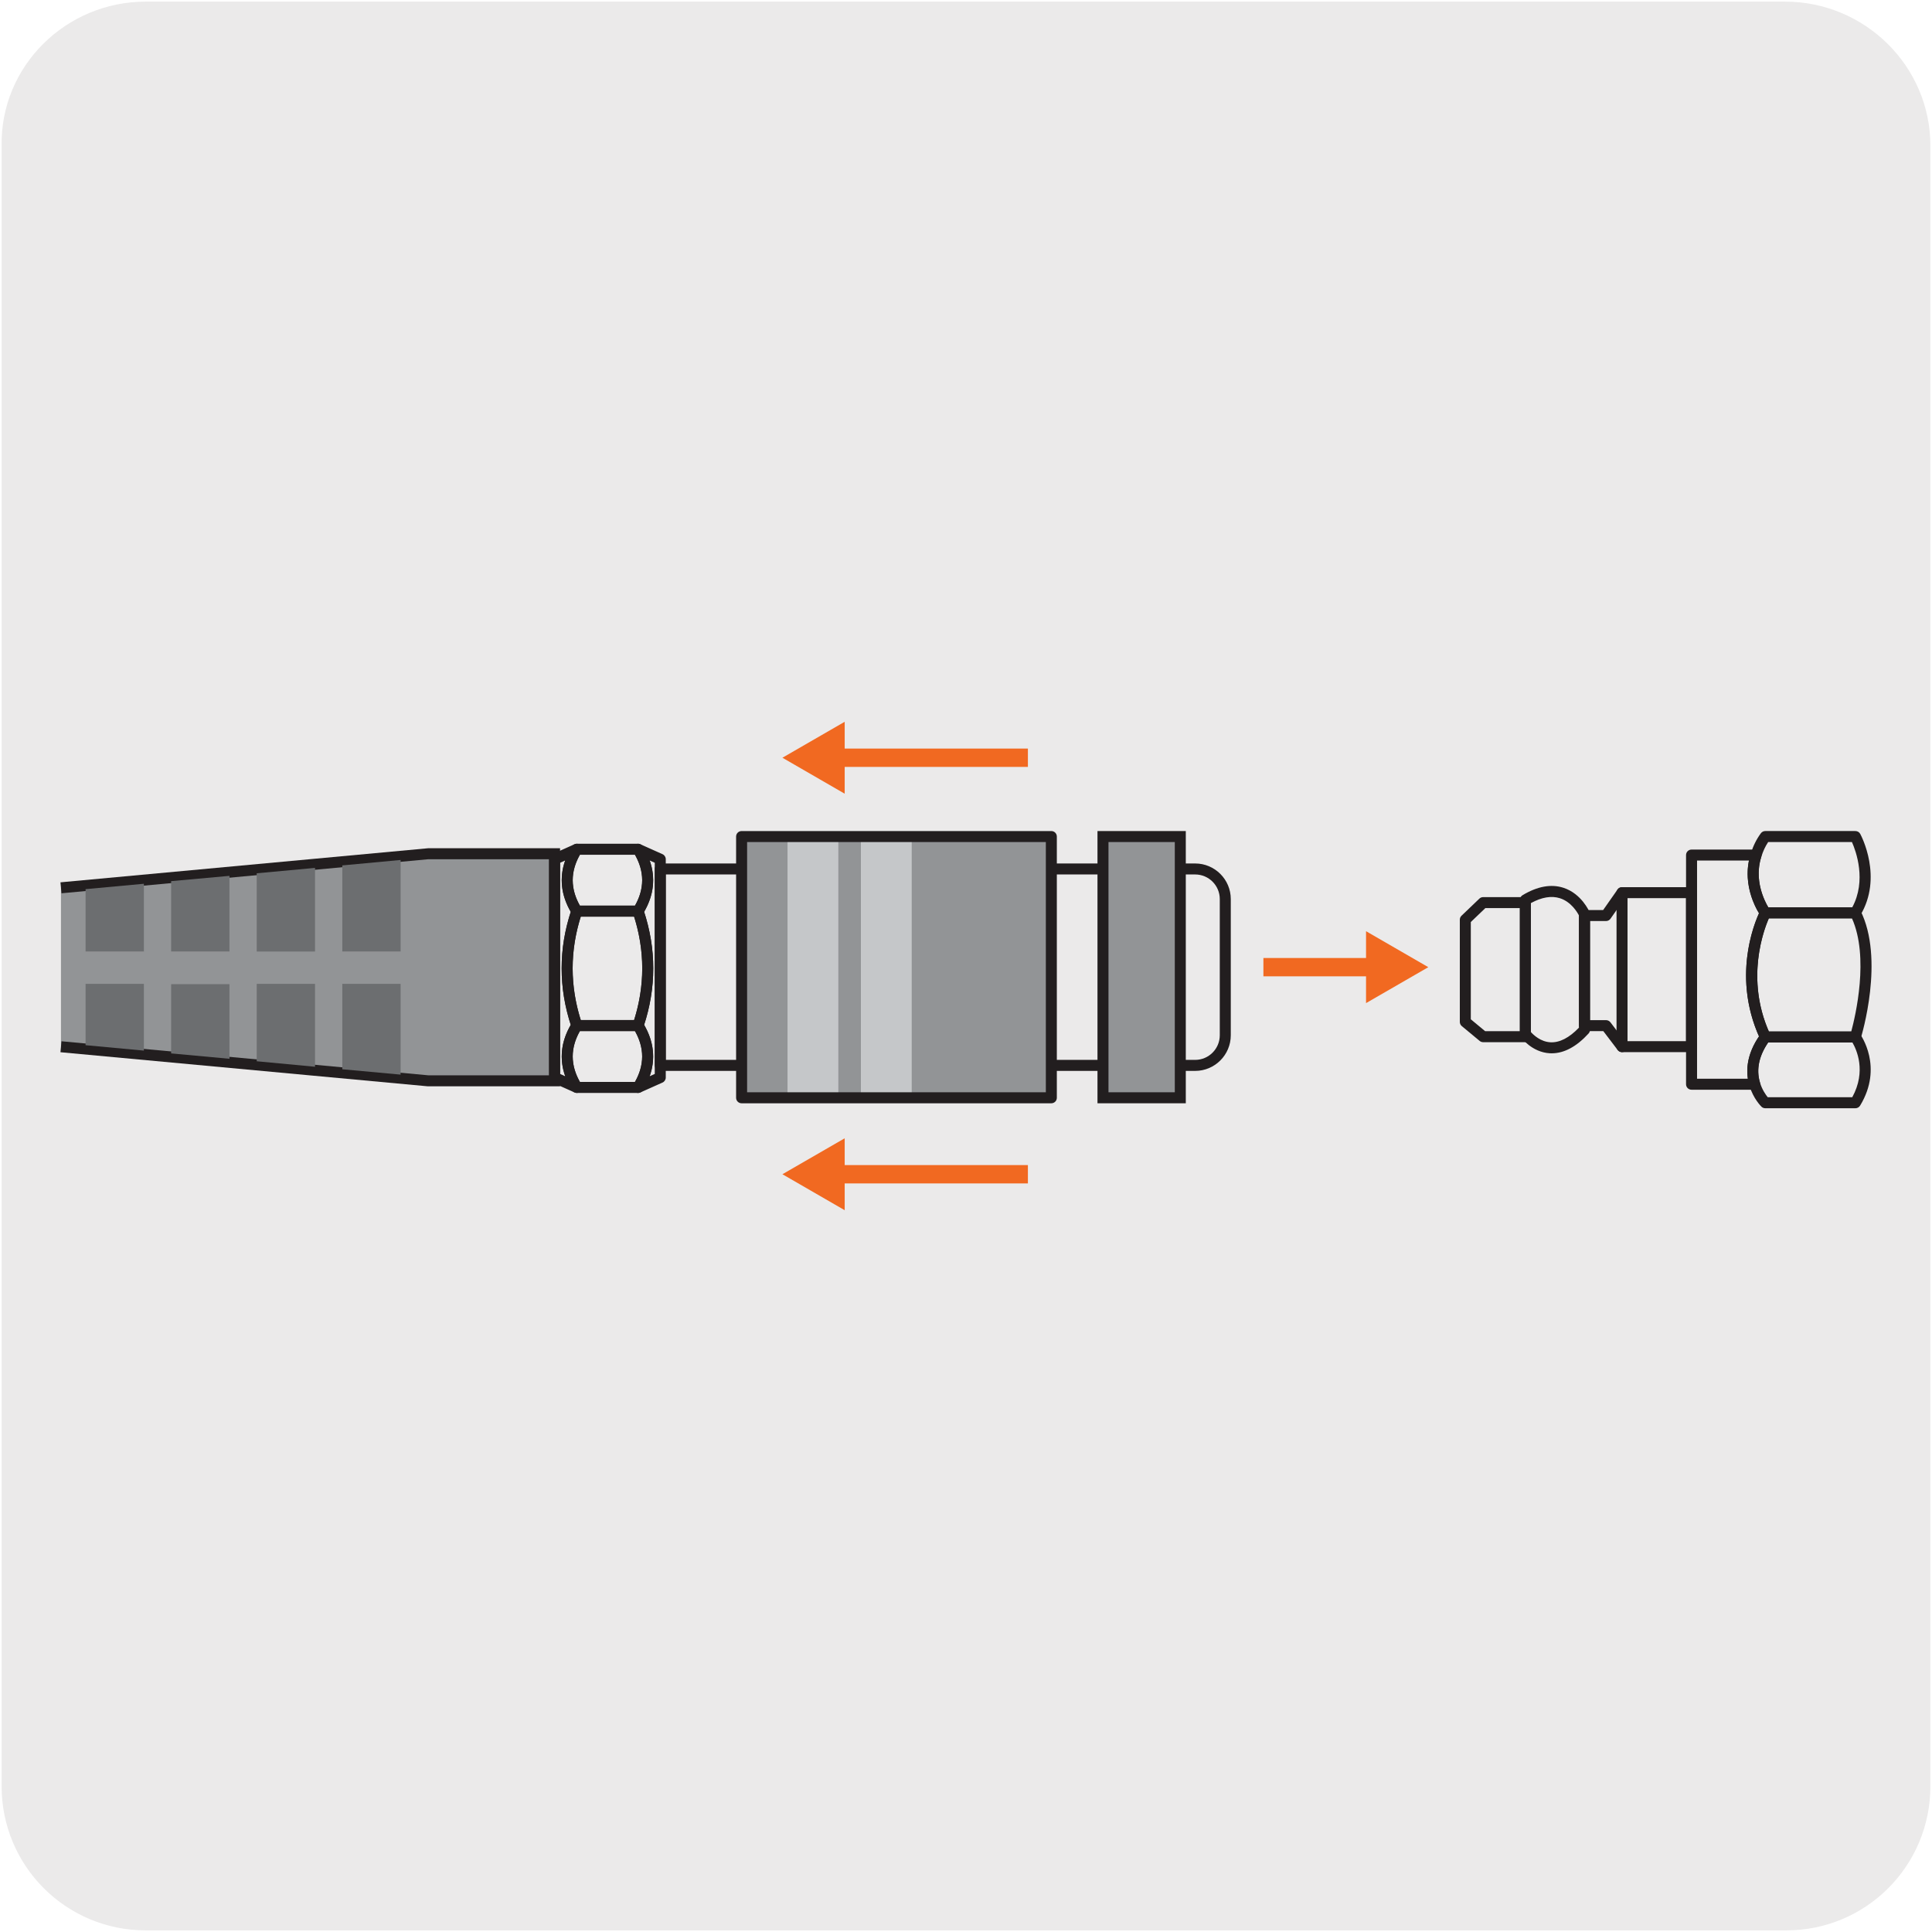 <?xml version="1.0" encoding="UTF-8"?>
<svg xmlns="http://www.w3.org/2000/svg" viewBox="0 0 1800 1800">
  <defs>
    <style>
      .cls-1 {
        fill: #c5c7c9;
      }

      .cls-1, .cls-2, .cls-3, .cls-4, .cls-5, .cls-6 {
        stroke-width: 0px;
      }

      .cls-2 {
        fill: #929496;
      }

      .cls-3 {
        fill: #221e1f;
      }

      .cls-4 {
        fill: #f16921;
      }

      .cls-5 {
        fill: #ebeaea;
      }

      .cls-6 {
        fill: #6c6e70;
      }
    </style>
  </defs>
  <g id="BG">
    <path class="cls-5" d="M135.86,1.5h1527.09c74.38,0,135.55,59.98,135.55,134.36h0v1528.29c0,74.38-59.98,134.36-134.36,134.36H135.86c-74.38,0-134.36-59.98-134.36-134.36h0V135.86C.31,61.48,61.49,1.5,135.86,1.5Z"/>
  </g>
  <g id="Capa_5" data-name="Capa 5">
    <g>
      <polyline class="cls-2" points="56.8 827.15 398.81 795.41 516.68 795.41 516.68 1006.96 398.81 1006.96 56.8 975.23"/>
      <polygon class="cls-3" points="521.8 1012.09 398.33 1012.07 56.33 980.33 57.28 970.13 399.04 1001.84 511.55 1001.84 511.55 800.53 399.04 800.53 57.28 832.25 56.33 822.04 398.81 790.29 521.8 790.29 521.8 1012.09"/>
      <path class="cls-3" d="M1113.51,997.72h-498.35c-2.83,0-5.12-2.29-5.12-5.12v-183c0-2.83,2.29-5.12,5.12-5.12h498.35c18.29,0,33.18,14.89,33.18,33.18v126.86c0,18.31-14.88,33.21-33.18,33.21ZM620.28,987.47h493.23c12.64,0,22.93-10.3,22.93-22.96v-126.86c0-12.65-10.29-22.93-22.93-22.93h-493.23v172.75Z"/>
      <path class="cls-3" d="M1445.69,981.35c-.62,0-1.25-.02-1.87-.05-16.52-.96-26.4-14.38-26.81-14.95-.63-.87-.97-1.92-.97-3v-124.93c0-1.8.94-3.47,2.49-4.39,13.82-8.29,26.65-10.61,38.11-6.89,16.82,5.46,24.02,21.96,24.32,22.66.27.63.41,1.32.41,2.01v107.64c0,1.28-.48,2.52-1.35,3.46-11.22,12.25-22.76,18.44-34.33,18.44ZM1426.28,961.51c2.39,2.68,9.01,9.07,18.22,9.56,8.52.45,17.47-4.14,26.61-13.65v-104.44c-1.51-2.94-7.22-12.75-17.73-16.11-7.87-2.52-16.98-1-27.11,4.53v120.12Z"/>
      <path class="cls-3" d="M1421.15,970.98h-39.32c-1.19,0-2.35-.42-3.27-1.18l-16.63-13.79c-1.17-.97-1.85-2.42-1.85-3.94v-95.21c0-1.4.57-2.74,1.58-3.7l16.63-15.92c.95-.91,2.22-1.42,3.54-1.42h39.32c2.83,0,5.12,2.29,5.12,5.12v124.93c0,2.83-2.29,5.12-5.12,5.12ZM1383.67,960.73h32.35v-114.68h-32.14l-13.57,12.98v90.62l13.36,11.08Z"/>
      <path class="cls-3" d="M1575.96,980.26h-64.75c-1.6,0-3.11-.75-4.08-2.02l-13.35-17.55h-17.56c-2.83,0-5.12-2.29-5.12-5.12v-102.58c0-2.83,2.29-5.12,5.12-5.12h17.39l13.4-19.13c.96-1.37,2.53-2.18,4.2-2.18h64.75c2.83,0,5.12,2.29,5.12,5.12v143.46c0,2.83-2.29,5.12-5.12,5.12ZM1513.75,970.01h57.09v-133.21h-56.96l-13.18,18.81c-.9,1.49-2.52,2.51-4.38,2.51h-14.97v92.33h14.97c1.6,0,3.11.75,4.08,2.02l13.35,17.55ZM1496.32,852.93h.03-.03Z"/>
      <path class="cls-3" d="M1634.83,1015.28h-58.86c-2.83,0-5.12-2.29-5.12-5.12v-213.52c0-2.83,2.29-5.12,5.12-5.12h60.11c1.64,0,3.18.78,4.14,2.11.97,1.32,1.24,3.03.74,4.59-8.42,26.09,7.73,49.07,7.89,49.3,1.13,1.57,1.28,3.65.38,5.37-.27.52-26.98,53.19.1,111.11.79,1.7.6,3.69-.51,5.2-9.86,13.46-12.92,26.75-9.09,39.5.47,1.55.17,3.23-.8,4.53-.97,1.3-2.49,2.07-4.11,2.07ZM1581.1,1005.03h47.35c-1.54-10.25-.14-23.94,10.37-39.43-24.11-54.46-5.42-102.77.02-114.73-4.17-6.85-14.02-26.14-9.38-49.12h-48.35v203.27Z"/>
      <path class="cls-3" d="M1728.65,971.25h-83.98c-1.99,0-3.8-1.15-4.64-2.96-29.26-62.62-1.11-117.88.1-120.2.88-1.69,2.63-2.75,4.54-2.75h83.98c1.93,0,3.7,1.09,4.58,2.82,22.83,45.24,1.25,116.47.32,119.48-.66,2.15-2.65,3.61-4.9,3.61ZM1647.98,961h76.8c3.9-14.48,16.82-69.23.64-105.41h-77.47c-4.94,11.35-21.5,56.2.04,105.41Z"/>
      <path class="cls-3" d="M1728.65,855.61h-83.98c-1.64,0-3.19-.79-4.15-2.12-.8-1.1-19.39-27.28-9.31-58.42,2.3-7.22,5.26-13.17,9.32-18.71.96-1.32,2.5-2.1,4.13-2.1h83.98c1.88,0,3.61,1.03,4.5,2.68.89,1.64,21.53,40.57-.13,76.2-.93,1.53-2.59,2.46-4.38,2.46ZM1647.48,845.36h78.21c13.5-24.99,3.5-52.32-.27-60.84h-78.07c-2.68,4.06-4.68,8.38-6.38,13.69-6.96,21.51,2.77,40.87,6.5,47.15Z"/>
      <path class="cls-3" d="M1728.65,1032.53h-83.98c-1.34,0-2.62-.52-3.58-1.46-.31-.3-7.54-7.46-11.16-19.44-3.33-10.98-4.2-28.32,10.6-48.51.97-1.32,2.5-2.1,4.13-2.1h83.98c1.63,0,3.16.78,4.13,2.09.91,1.25,22.16,30.92.25,66.96-.93,1.53-2.59,2.46-4.38,2.46ZM1646.97,1022.28h78.73c13.36-24.29,3.93-44.57.16-51.01h-78.53c-8.69,12.75-11.24,25.32-7.58,37.39,1.99,6.6,5.38,11.37,7.22,13.62Z"/>
      <rect class="cls-4" x="777.17" y="697.43" width="180.5" height="17.08"/>
      <polygon class="cls-4" points="786.98 739.48 728.96 705.96 786.98 672.47 786.98 739.48"/>
      <rect class="cls-4" x="777.17" y="1085.48" width="180.5" height="17.08"/>
      <polygon class="cls-4" points="786.98 1127.53 728.96 1094.01 786.98 1060.52 786.98 1127.53"/>
      <rect class="cls-4" x="1177.09" y="892.54" width="105.42" height="17.08"/>
      <polygon class="cls-4" points="1272.71 867.58 1330.72 901.1 1272.71 934.58 1272.71 867.58"/>
      <rect class="cls-2" x="690.92" y="779.38" width="288.58" height="243.39"/>
      <path class="cls-3" d="M979.88,1023.14h-289.31v-244.12h289.31v244.12ZM691.3,1022.41h287.84v-242.65h-287.84v242.65Z"/>
      <rect class="cls-2" x="1027.62" y="779.38" width="72.03" height="243.39"/>
      <path class="cls-3" d="M1104.78,1027.9h-82.28v-253.63h82.28v253.63ZM1032.75,1017.65h61.78v-233.14h-61.78v233.14Z"/>
      <path class="cls-3" d="M1511.21,980.26c-2.83,0-5.12-2.29-5.12-5.12v-143.46c0-2.83,2.29-5.12,5.12-5.12s5.12,2.29,5.12,5.12v143.46c0,2.83-2.29,5.12-5.12,5.12Z"/>
      <rect class="cls-1" x="802.08" y="779.38" width="47.34" height="243.39"/>
      <rect class="cls-1" x="733.71" y="779.38" width="47.34" height="243.39"/>
      <path class="cls-3" d="M979.51,1027.9h-288.58c-2.83,0-5.12-2.29-5.12-5.12v-243.39c0-2.83,2.29-5.12,5.12-5.12h288.58c2.83,0,5.12,2.29,5.12,5.12v243.39c0,2.83-2.29,5.12-5.12,5.12ZM696.06,1017.65h278.33v-233.14h-278.33v233.14Z"/>
      <path class="cls-3" d="M594.49,960.61h-57.11c-2.2,0-4.15-1.4-4.85-3.48-12.34-36.48-12.35-73.43-.03-109.82.08-.22.17-.44.27-.65.87-1.74,2.67-2.9,4.62-2.9h57.11c1.98,0,3.78,1.14,4.63,2.93.09.18.19.43.25.61,12.33,36.44,12.32,73.39-.03,109.83-.7,2.08-2.66,3.48-4.85,3.48ZM541.1,950.37h49.68c10.1-31.99,10.1-64.37,0-96.36h-49.7c-10.08,31.95-10.08,64.33.01,96.36Z"/>
      <path class="cls-3" d="M594.49,1018.26h-57.11c-1.77,0-3.41-.91-4.35-2.41-12.9-20.64-12.91-42.44-.03-63.04.21-.33.45-.63.72-.91.96-.96,2.3-1.53,3.65-1.53h57.11c1.41,0,2.75.58,3.72,1.6.24.25.47.55.66.84,12.9,20.63,12.89,42.43-.03,63.05-.94,1.49-2.58,2.4-4.34,2.4ZM540.29,1008.02h51.29c8.94-15.73,8.94-31.65,0-47.39h-51.32c-8.92,15.72-8.91,31.64.01,47.39Z"/>
      <path class="cls-3" d="M594.49,854h-57.11c-1.77,0-3.41-.91-4.35-2.41-12.9-20.64-12.91-42.44-.03-63.04.21-.33.45-.63.72-.91.96-.96,2.3-1.53,3.65-1.53h57.11c1.41,0,2.75.58,3.72,1.6.24.25.47.55.66.84,12.9,20.63,12.89,42.43-.03,63.05-.94,1.49-2.58,2.4-4.34,2.4ZM540.29,843.75h51.3c8.94-15.73,8.94-31.65,0-47.39h-51.32c-8.92,15.72-8.92,31.64.01,47.39Z"/>
      <path class="cls-3" d="M537.38,1018.26c-.71,0-1.42-.15-2.09-.45l-20.66-9.24c-1.84-.82-3.03-2.66-3.03-4.68v-203.41c0-2.02,1.19-3.85,3.03-4.68l20.63-9.24c2.06-.92,4.48-.39,5.96,1.31,1.48,1.7,1.68,4.17.48,6.08-10.84,17.33-10.84,34.91,0,52.24.81,1.3,1,2.9.51,4.36-11.6,34.27-11.6,69.02,0,103.29.49,1.46.31,3.06-.51,4.36-10.83,17.33-10.82,34.89.03,52.2,1.2,1.91,1.01,4.38-.48,6.08-1,1.14-2.42,1.76-3.87,1.76ZM521.85,1000.58l4.75,2.12c-5.66-15.89-3.94-32.17,5.15-47.83-11.33-34.96-11.33-70.37,0-105.32-9.1-15.66-10.82-31.96-5.17-47.86l-4.73,2.12v196.77Z"/>
      <path class="cls-3" d="M594.5,1018.26c-1.45,0-2.87-.62-3.87-1.76-1.48-1.7-1.67-4.17-.48-6.08,10.85-17.31,10.86-34.87.03-52.2-.81-1.3-1-2.9-.51-4.36,11.6-34.27,11.6-69.02,0-103.29-.49-1.46-.31-3.06.51-4.36,10.84-17.33,10.84-34.91,0-52.24-1.2-1.91-1-4.38.48-6.08,1.48-1.7,3.9-2.24,5.96-1.31l20.63,9.24c1.84.83,3.03,2.66,3.03,4.68v203.41c0,2.02-1.19,3.85-3.03,4.68l-20.66,9.24c-.67.3-1.38.45-2.09.45ZM600.13,954.87c9.1,15.66,10.82,31.94,5.15,47.83l4.75-2.12v-196.77l-4.73-2.12c5.65,15.9,3.93,32.2-5.17,47.86,11.33,34.96,11.33,70.37,0,105.32Z"/>
      <polygon class="cls-6" points="79.73 916.66 134.06 916.66 134.06 978.82 79.73 973.77 79.73 916.66"/>
      <polygon class="cls-6" points="159.45 916.94 213.78 916.94 213.78 986.44 159.45 981.44 159.45 916.94"/>
      <polygon class="cls-6" points="239.18 916.66 293.51 916.66 293.51 993.87 239.18 988.75 239.18 916.66"/>
      <polygon class="cls-6" points="318.9 916.66 373.24 916.66 373.24 1001.2 318.9 996.2 318.9 916.66"/>
      <polygon class="cls-6" points="79.73 828.4 134.06 823.38 134.06 886.48 79.73 886.48 79.73 828.4"/>
      <polygon class="cls-6" points="159.45 820.94 213.78 816.01 213.78 886.48 159.45 886.48 159.45 820.94"/>
      <polygon class="cls-6" points="239.18 813.62 293.51 808.6 293.51 886.49 239.18 886.49 239.18 813.62"/>
      <polygon class="cls-6" points="318.9 806.28 373.24 801.22 373.24 886.48 318.9 886.48 318.9 806.28"/>
    </g>
  </g>
</svg>